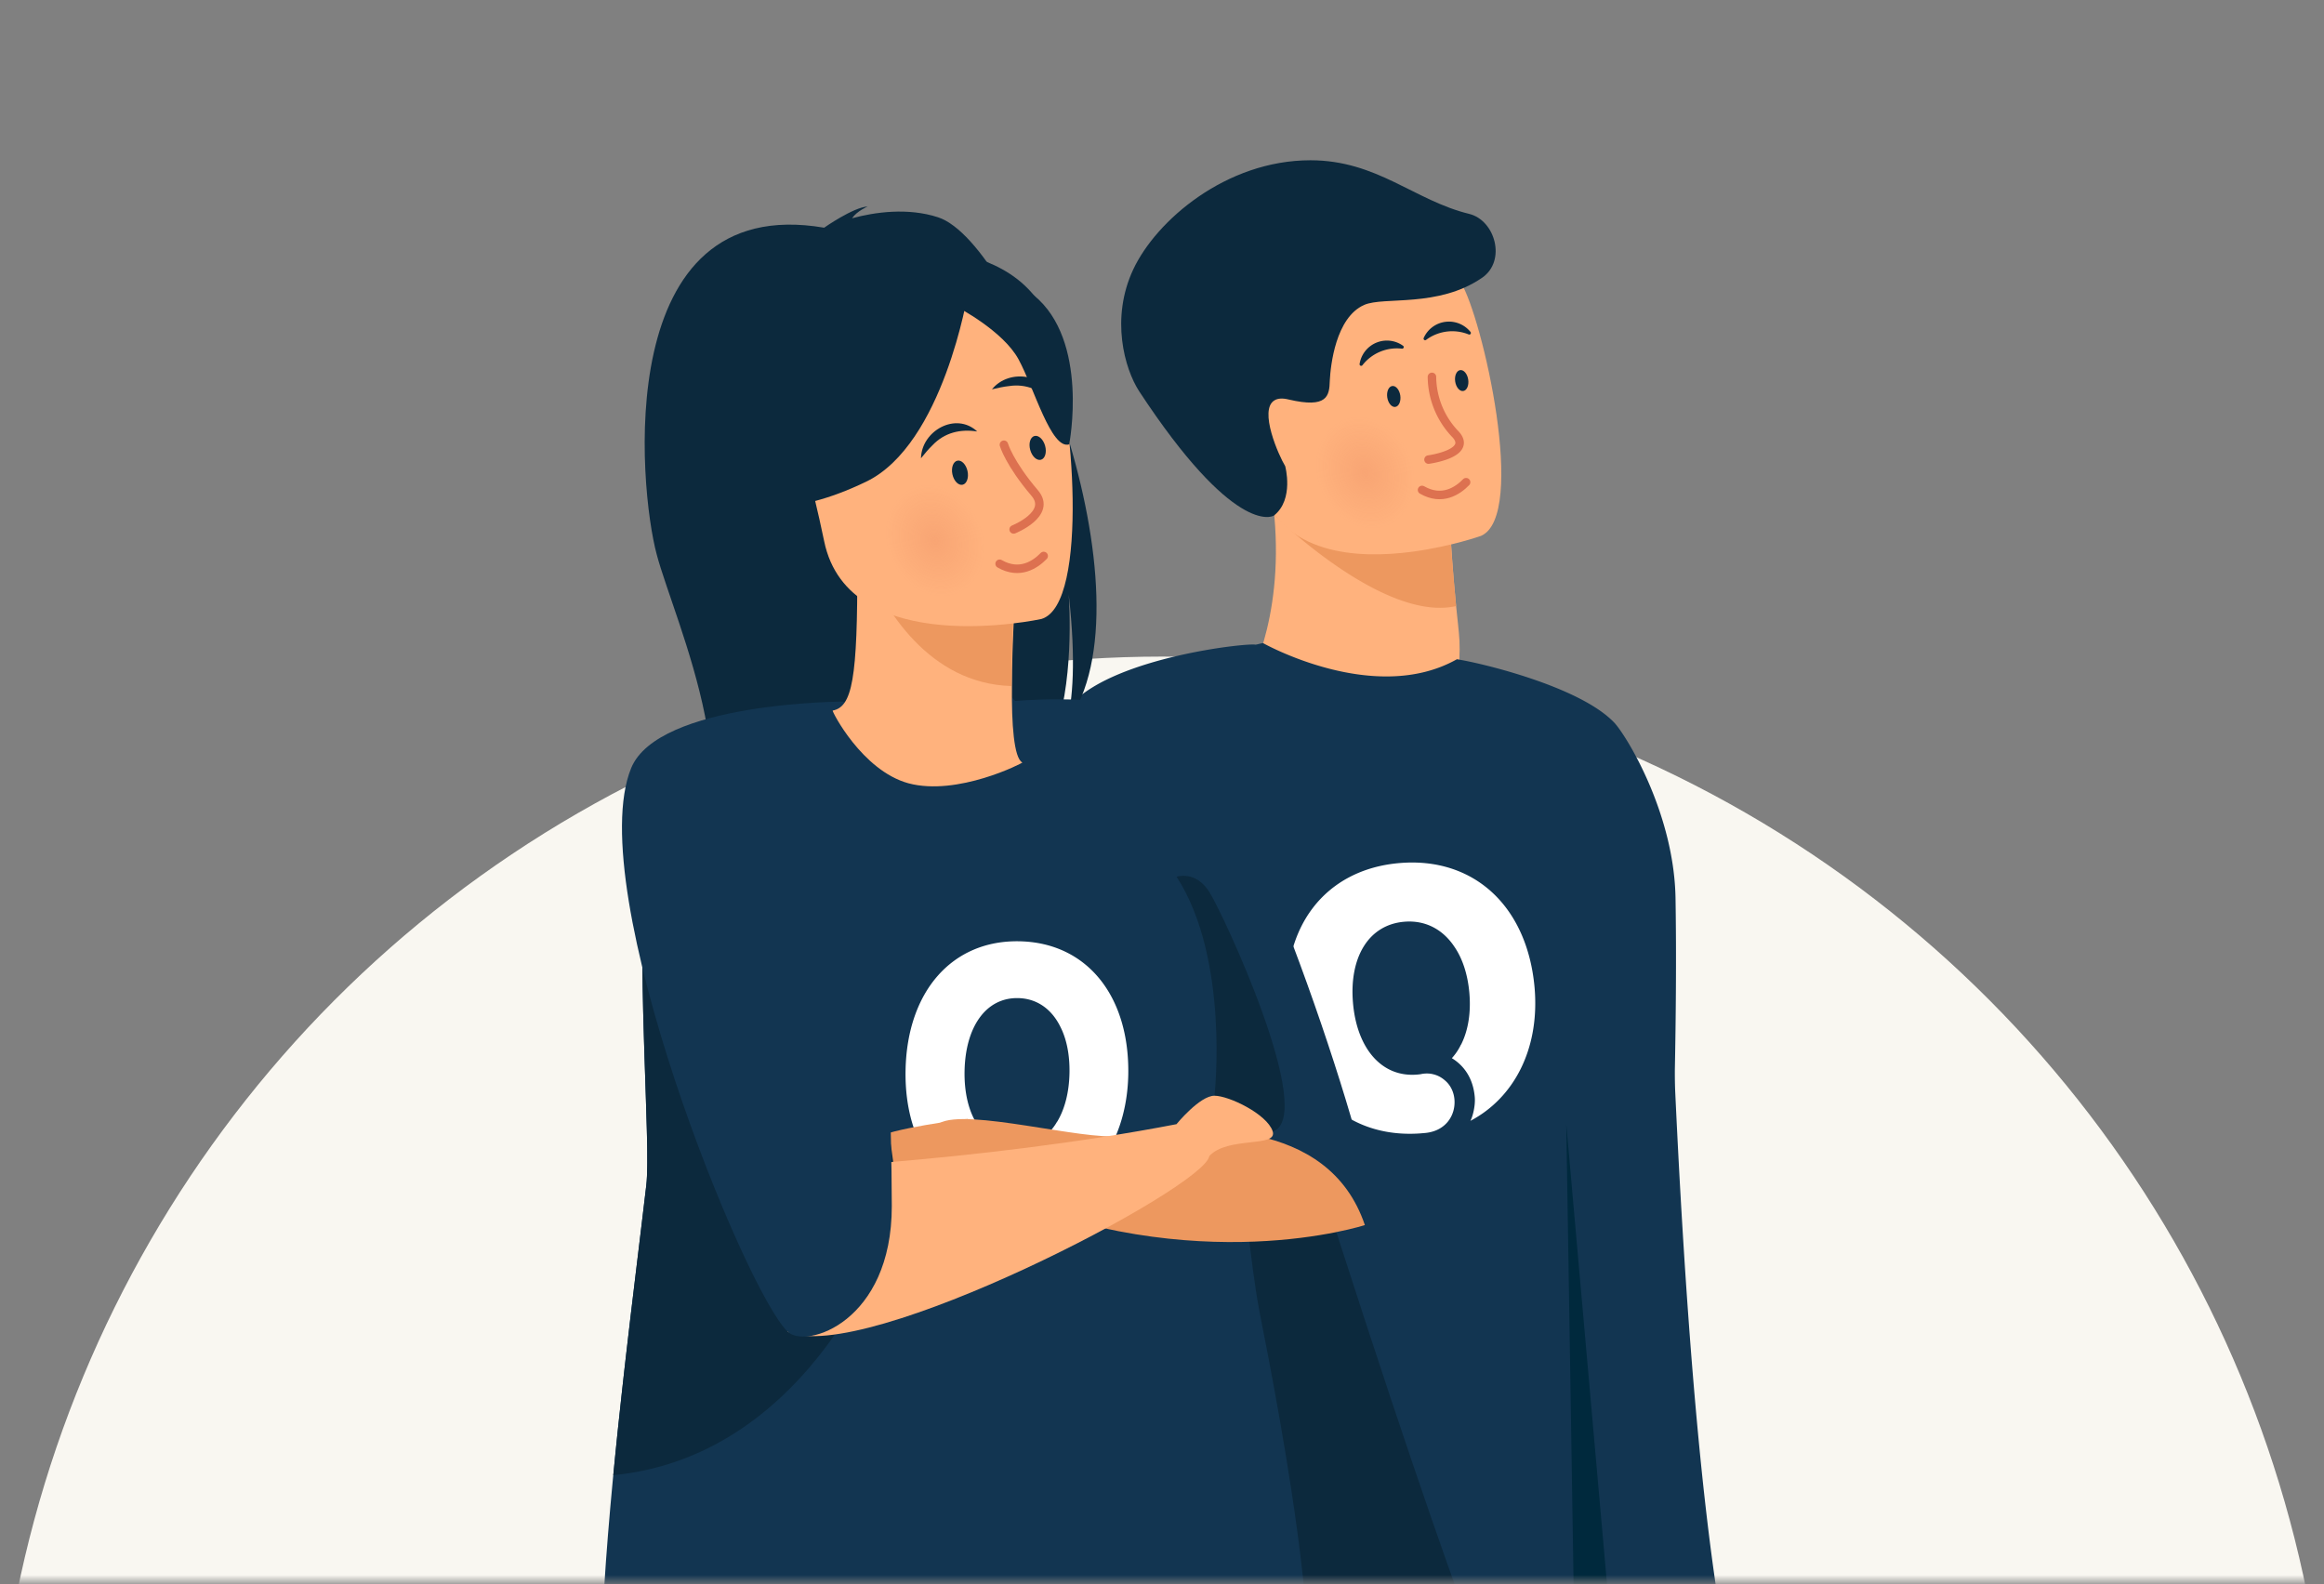 <svg xmlns="http://www.w3.org/2000/svg" width="377" height="257" viewBox="0 0 377 257" fill="none"><rect x="0" y="0" width="377" height="257" fill="#808080" stroke="none"/><mask id="a" style="mask-type:alpha" maskUnits="userSpaceOnUse" x="0" y="0" width="377" height="257"><path fill="#D9D9D9" d="M.5.516h376v256H.5z"></path></mask><g mask="url(#a)"><circle cx="188.498" cy="296.016" r="189.5" fill="#F9F7F1"></circle><g clip-path="url(#b)"><path d="M278.793 260.189a3.35 3.35 0 0 1-1.691 3.466c-2.499 1.387-7.059 3.717-12.482 5.567-7.022.941-2.134-3.918-2.134-3.918s-4.858-7.694-10.407-20.661c-3.211-7.446-1.954 1.224-4.792-9.209-3.551-12.848-6.229-27.547-6.567-43.233-1.165-50.73 29.706-52.666 29.706-52.666s1.63 78.003 8.367 120.654" fill="#123551"></path><path d="M256.557 265.493a205 205 0 0 1-9.502-27.128l15.061-60.986s-1.031 36.579 1.434 51.368-6.993 36.746-6.993 36.746" fill="#035"></path><path d="M234.542 119.55c-6.082 3.197-12.037 3.389-17.223 2.302-4.738-1.023-8.772-3.069-11.653-4.924-2.945-1.918-4.738-3.516-4.738-3.516s.192-.32.576-.896c1.793-3.069 7.299-14.13 4.866-31.97-.064-.256 1.729.127 4.418.703 7.939 1.854 23.882 6.394 24.587 6.586 0 0 .192 3.772.832 10.423.064.575.128 1.214.192 1.854.064.767.192 1.598.256 2.493.768 7.034-2.113 16.945-2.113 16.945" fill="#FFB27D"></path><path d="M236.206 98.319c-11.845 2.685-29.517-14.771-29.517-14.771a18.2 18.2 0 0 1 4.034-2.302c7.94 1.854 23.883 6.394 24.587 6.586.064.064.256 3.773.896 10.487" fill="#ED985F"></path><path d="M273.917 249.412c-.896 11.381 1.261 15.555-8.58 19.566 0 0-23.498 8.248-51.606 8.504-5.506.064-13.254-1.023-19.72-2.11a243 243 0 0 1-11.782-2.238c-5.634-1.279-11.909-4.796-11.076-11.19.448-3.453.768-7.801.96-12.916 0-.32 0-.64.064-.959.064-1.407.128-2.942.128-4.476.192-5.243.256-10.998.32-17.072.128-10.615.064-22.188.128-33.506.064-12.085.192-23.786.576-33.697 0 0-5.57-38.877.641-45.271 7.235-7.481 28.364-9.783 29.709-9.463.384-.064.768-.192 1.216-.256 0 0 18.056 10.167 31.438 2.622 0 0 .128 0 .384.064 3.266.511 19.529 4.284 25.163 10.23 1.921 2.046 9.668 14.579 9.924 28.39.321 19.183-.448 41.051-.448 41.051.192 3.133.512 7.162.897 11.765.384 4.924.832 10.422 1.216 16.177.192 2.878.32 5.883.512 8.824.385 9.016.513 18.224-.064 25.961" fill="#123551"></path><path d="M227.028 140.009c-12.12 1.029-19.274 10.463-18.158 23.611 1.104 13.022 9.594 21.088 21.508 20.246l.735-.062c3.489-.296 5.039-2.95 4.827-5.454-.103-1.211-.639-2.3-1.478-3.028-.56-.499-1.183-.867-1.975-1.052-.606-.158-1.234-.147-1.818-.056-.253.064-.511.086-.768.108-5.839.495-9.801-4.34-10.42-11.644-.62-7.304 2.478-12.654 8.317-13.149 3.416-.29 6.246 1.236 8.11 4.02 1.349 1.946 2.199 4.564 2.455 7.57.269 3.172-.196 5.985-1.267 8.178-.03.087-.096.177-.129.222-.034.044-.03.086-.063.131a9 9 0 0 1-1.384 2.009c1.99 1.219 3.46 3.28 3.718 6.327.117 1.377-.325 3.138-.709 3.843 7.047-3.708 11.257-11.632 10.415-21.566-1.156-13.186-9.796-21.282-21.916-20.254" fill="#fff"></path><path d="M240.241 86.937s-4.866 1.726-11.077 2.557c-9.092 1.215-21.001.512-24.779-10.486-6.339-18.48-14.406-29.541 4.226-37.086 9.988-4.028 16.327-4.284 20.681-2.686 3.778 1.343 5.955 3.965 7.683 6.586 3.522 5.691 10.821 37.854 3.266 41.115" fill="#FFB27D"></path><path d="M238.321 34.696c4.226 1.023 6.083 7.61 2.113 10.359-7.171 4.923-15.943 3.005-19.144 4.412-4.61 2.046-5.442 9.782-5.57 12.276-.064 2.494-.385 4.54-6.659 3.07-1.025-.256-1.793-.192-2.305.127-2.626 1.535.704 9.016 1.729 10.679 0 0 1.472 5.37-1.793 7.992-.385.32-6.659 3.07-21.898-20.141-2.369-3.645-4.674-11.83-.96-19.758C187.547 35.783 198.88 26 212.582 26c10.821 0 16.839 6.522 25.739 8.696m4.304 239.945s-11.941-27.411-48.098-146.063l-29.646 63.479 9.151 81.493c23.743 4.186 46.882 5.746 68.593 1.091" fill="#0C293D"></path><path d="M226.351 66.01c.583-.088.943-.917.803-1.853s-.726-1.623-1.309-1.536-.943.916-.803 1.852c.139.935.726 1.624 1.309 1.536m11.02-2.579c.583-.087.943-.916.803-1.852-.14-.935-.726-1.622-1.309-1.535s-.943.915-.804 1.85c.14.936.726 1.624 1.31 1.537" fill="#0C293D"></path><path d="M232.291 61.14a13.6 13.6 0 0 0 3.893 9.389c2.67 3.07-4.45 4.027-4.45 4.027" stroke="#DD7150" stroke-width="1.38" stroke-linecap="round" stroke-linejoin="round"></path><path d="M227.457 56.306a7.34 7.34 0 0 0-6.648 2.785 4.223 4.223 0 0 1 4.657-3.556 4.2 4.2 0 0 1 1.991.77m10.892-2.288a7.36 7.36 0 0 0-7.161.915 4.22 4.22 0 0 1 3.324-2.468 4.23 4.23 0 0 1 3.837 1.553" fill="#0C293D" stroke="#0C293D" stroke-width=".515" stroke-linecap="round" stroke-linejoin="round"></path><path d="M237.832 78.223c-1.356 1.392-3.894 3.128-7.148 1.258" stroke="#DD7150" stroke-width="1.38" stroke-linecap="round" stroke-linejoin="round"></path><path d="M143.451 194.371s-2.456 8.653-14.658 23.738c-14.044-.23 14.658-23.738 14.658-23.738" fill="#035"></path><path d="M152.188 35.254c-4.911-1.609-10.283-.843-13.967.153.768-1.15 2.533-1.915 2.533-1.915-2.379.153-7.06 3.446-7.06 3.446-34.533-5.896-30.083 42.192-27.166 52.989 2.839 10.797 17.271 41.229 2.306 53.174l14.5 58.699c-2.61-8.653 28.854-63.556 47.349-81.78 3.683-8.653 2.762-22.513 2.685-23.585 1.229 10.874.615 17.229-.306 20.905 14.734-20.216-7.828-77.799-20.874-82.086" fill="#0C293D"></path><path d="M136.18 92.05s-9.132-9.572-12.739-18.608c-2.533-6.432-4.144-31.93 21.564-33.386 0 0 7.367-.766 15.118 2.45 6.139 2.527 15.578 8.883 11.204 32.238l-.767 7.734z" fill="#0C293D"></path><path d="M157.943 114.433s26.015-4.135 34.762 4.518c10.744 10.643 30.852 71.595 30.007 78.563-.307 2.681-10.895 1.455-14.505-2.373-18.032-18.837-43.971-66.542-50.264-80.708" fill="#123551"></path><path d="M208.514 284.73c-19.415 5.054-110.2 15.008-110.967-7.657-.23-5.513 0-12.175.46-19.45 1.382-22.436 5.066-50.079 6.831-65.317.844-6.968-1.919-38.286.153-55.285.307-2.527.691-4.748 1.228-6.509 3.914-12.864 21.564-16.31 30.543-16.616l27.243-.919s28.163 31.394 32.076 41.043c3.913 9.648 5.22 42.651 8.213 58.655 3.144 15.927 13.66 69.605 4.22 72.055" fill="#123551"></path><path d="M165.38 152.7c-10.927-.22-18.218 8.128-18.477 20.863-.255 12.614 6.56 21.205 17.284 21.582l.663.013c3.145.063 4.784-2.33 4.833-4.757.024-1.172-.351-2.271-1.031-3.054-.453-.534-.975-.95-1.665-1.206-.526-.213-1.088-.264-1.618-.235-.233.036-.465.031-.697.027-5.264-.106-8.342-5.143-8.199-12.218s3.422-11.904 8.687-11.798c3.079.062 5.462 1.808 6.861 4.668 1.02 2.002 1.53 4.601 1.471 7.512-.063 3.073-.746 5.728-1.912 7.728-.035.08-.103.159-.137.199s-.035.08-.069.12a8.7 8.7 0 0 1-1.427 1.792c1.661 1.368 2.778 3.493 2.718 6.445-.027 1.334-.591 2.981-1.001 3.62 6.649-2.86 11.17-10.049 11.365-19.672.223-12.777-6.722-21.41-17.649-21.629" fill="#fff"></path><path d="M221.409 198.736s-27.397 8.959-60.779-5.436c0 0-9.055-.842-13.583.306 0 0 .998-8.959 5.372-11.409s23.406 2.833 29.084 2.067c12.434-1.761 33.996-3.063 39.906 14.472" fill="#ED985F"></path><path d="M197.006 177.834s2.534-22.206-6.137-35.606c0 0 3.069-1.072 5.292 2.45 2.228 3.446 17.574 36.449 10.285 38.899-7.368 2.374-9.44-5.743-9.44-5.743" fill="#0C293D"></path><path d="M157.025 181.508c-.384 0-12.97 1.608-15.118 3.216-2.226 1.531-.231 7.044 3.913 7.58 4.144.46 11.205-10.796 11.205-10.796" fill="#ED985F"></path><path d="M144.335 199.44c3.345-7.788-1.921-49.818-39.025-56.926-.262-.075-.524-.183-.786-.28-1.111 17.531 1.077 43.768.314 50.072-1.305 11.263-3.655 29.301-5.352 47.005 32.843-3.214 44.849-39.871 44.849-39.871" fill="#0C293D"></path><path d="M122.795 189.932s35.684-1.301 68.145-7.58c0 0 5.91.076 5.22 5.206-.693 5.131-56.175 34.076-68.377 28.486z" fill="#FFB27D"></path><path d="M190.867 182.348s3.758-4.594 6.137-4.594 8.52 2.986 9.441 5.743c.92 2.756-7.293.766-10.286 4.058-3.068 3.293-5.292-5.207-5.292-5.207" fill="#FFB27D"></path><path d="M136.764 113.816s-30.005.077-34.38 10.797c-7.98 19.603 18.418 84.767 25.401 91.428 2.993 2.834 16.883-1.607 16.883-20.368 0-9.724-.767-66.618-7.904-81.857" fill="#123551"></path><path d="M165.849 123.696c.077.076-10.514 5.513-18.495 3.369-7.52-2.067-12.432-11.716-12.278-11.792 3.146-.613 4.067-4.977 3.99-23.738l1.458.307 24.174 4.747s-.537 7.581-.537 14.702c-.077 6.049.306 11.716 1.688 12.405" fill="#FFB27D"></path><path d="M164.62 96.59s-.537 7.58-.537 14.702c-13.507-.383-20.643-12.712-23.56-19.526z" fill="#ED985F"></path><path d="M168.918 100.419s-31.234 6.815-35.224-12.634c-3.991-19.526-10.667-31.778 9.132-36.909 19.799-5.206 25.171 1.455 28.087 7.658 2.916 6.126 5.986 39.588-1.995 41.885" fill="#FFB27D"></path><path d="M157.022 47.504s-3.99 24.58-16.499 30.629-18.955 3.675-18.955 3.675 8.519-10.03 7.751-24.427c.077-.076 18.955-19.45 27.703-9.877" fill="#0C293D"></path><path d="M155.258 49.802s7.443 3.829 9.976 8.5c2.532 4.67 5.295 14.702 8.211 13.783 0 0 3.3-16.846-5.755-24.197-9.516-7.81-12.432 1.914-12.432 1.914" fill="#0C293D"></path><path d="M162.855 72.145s.854 2.981 5 7.845c2.886 3.385-3.422 5.894-3.422 5.894" stroke="#DD7150" stroke-width="1.38" stroke-linecap="round" stroke-linejoin="round"></path><path opacity=".2" d="M155.52 96.228c3.894-1.765 5.323-7.006 3.193-11.707-2.131-4.7-7.015-7.08-10.908-5.314-3.894 1.765-5.324 7.006-3.193 11.706s7.014 7.08 10.908 5.315" fill="url(#c)"></path><path d="M158.525 69.996c-2.769-.426-5.306.186-7.246 2.222-.651.623-1.242 1.336-1.877 2.125.089-4.447 5.648-7.593 9.123-4.347m12.261-4.683c-1.928-2.033-4.308-3.104-7.088-2.683-.896.093-1.8.295-2.786.53 2.795-3.46 9.115-2.541 9.874 2.153" fill="#0C293D"></path><path d="M169.306 90.195c-1.355 1.393-3.893 3.129-7.148 1.26" stroke="#DD7150" stroke-width="1.38" stroke-linecap="round" stroke-linejoin="round"></path><path d="M168.865 74.581c.667-.184.969-1.196.674-2.259s-1.073-1.775-1.74-1.59-.969 1.196-.674 2.259 1.073 1.775 1.74 1.59m-12.712 4.055c.676-.148 1.033-1.14.798-2.218s-.973-1.832-1.649-1.685-1.033 1.14-.799 2.218c.235 1.078.974 1.832 1.65 1.685" fill="#0C293D"></path><path d="m254.082 182.352 7.7 86.988-6.275 2.495z" fill="#00293D"></path><path opacity=".2" d="M225.305 85.197c3.894-1.765 5.324-7.007 3.193-11.707s-7.014-7.08-10.908-5.315-5.324 7.007-3.193 11.707 7.014 7.08 10.908 5.315" fill="url(#d)"></path></g></g><defs><radialGradient id="c" cx="0" cy="0" r="1" gradientUnits="userSpaceOnUse" gradientTransform="matrix(7.051 -3.196 3.858 8.511 151.691 87.704)"><stop stop-color="#DD7150"></stop><stop offset="1" stop-color="#DD7150" stop-opacity="0"></stop></radialGradient><radialGradient id="d" cx="0" cy="0" r="1" gradientUnits="userSpaceOnUse" gradientTransform="matrix(7.051 -3.196 3.858 8.511 221.477 76.673)"><stop stop-color="#DD7150"></stop><stop offset="1" stop-color="#DD7150" stop-opacity="0"></stop></radialGradient><clipPath id="b"><path fill="#fff" d="M97.457 26h181.378v265.314H97.457z"></path></clipPath></defs></svg>